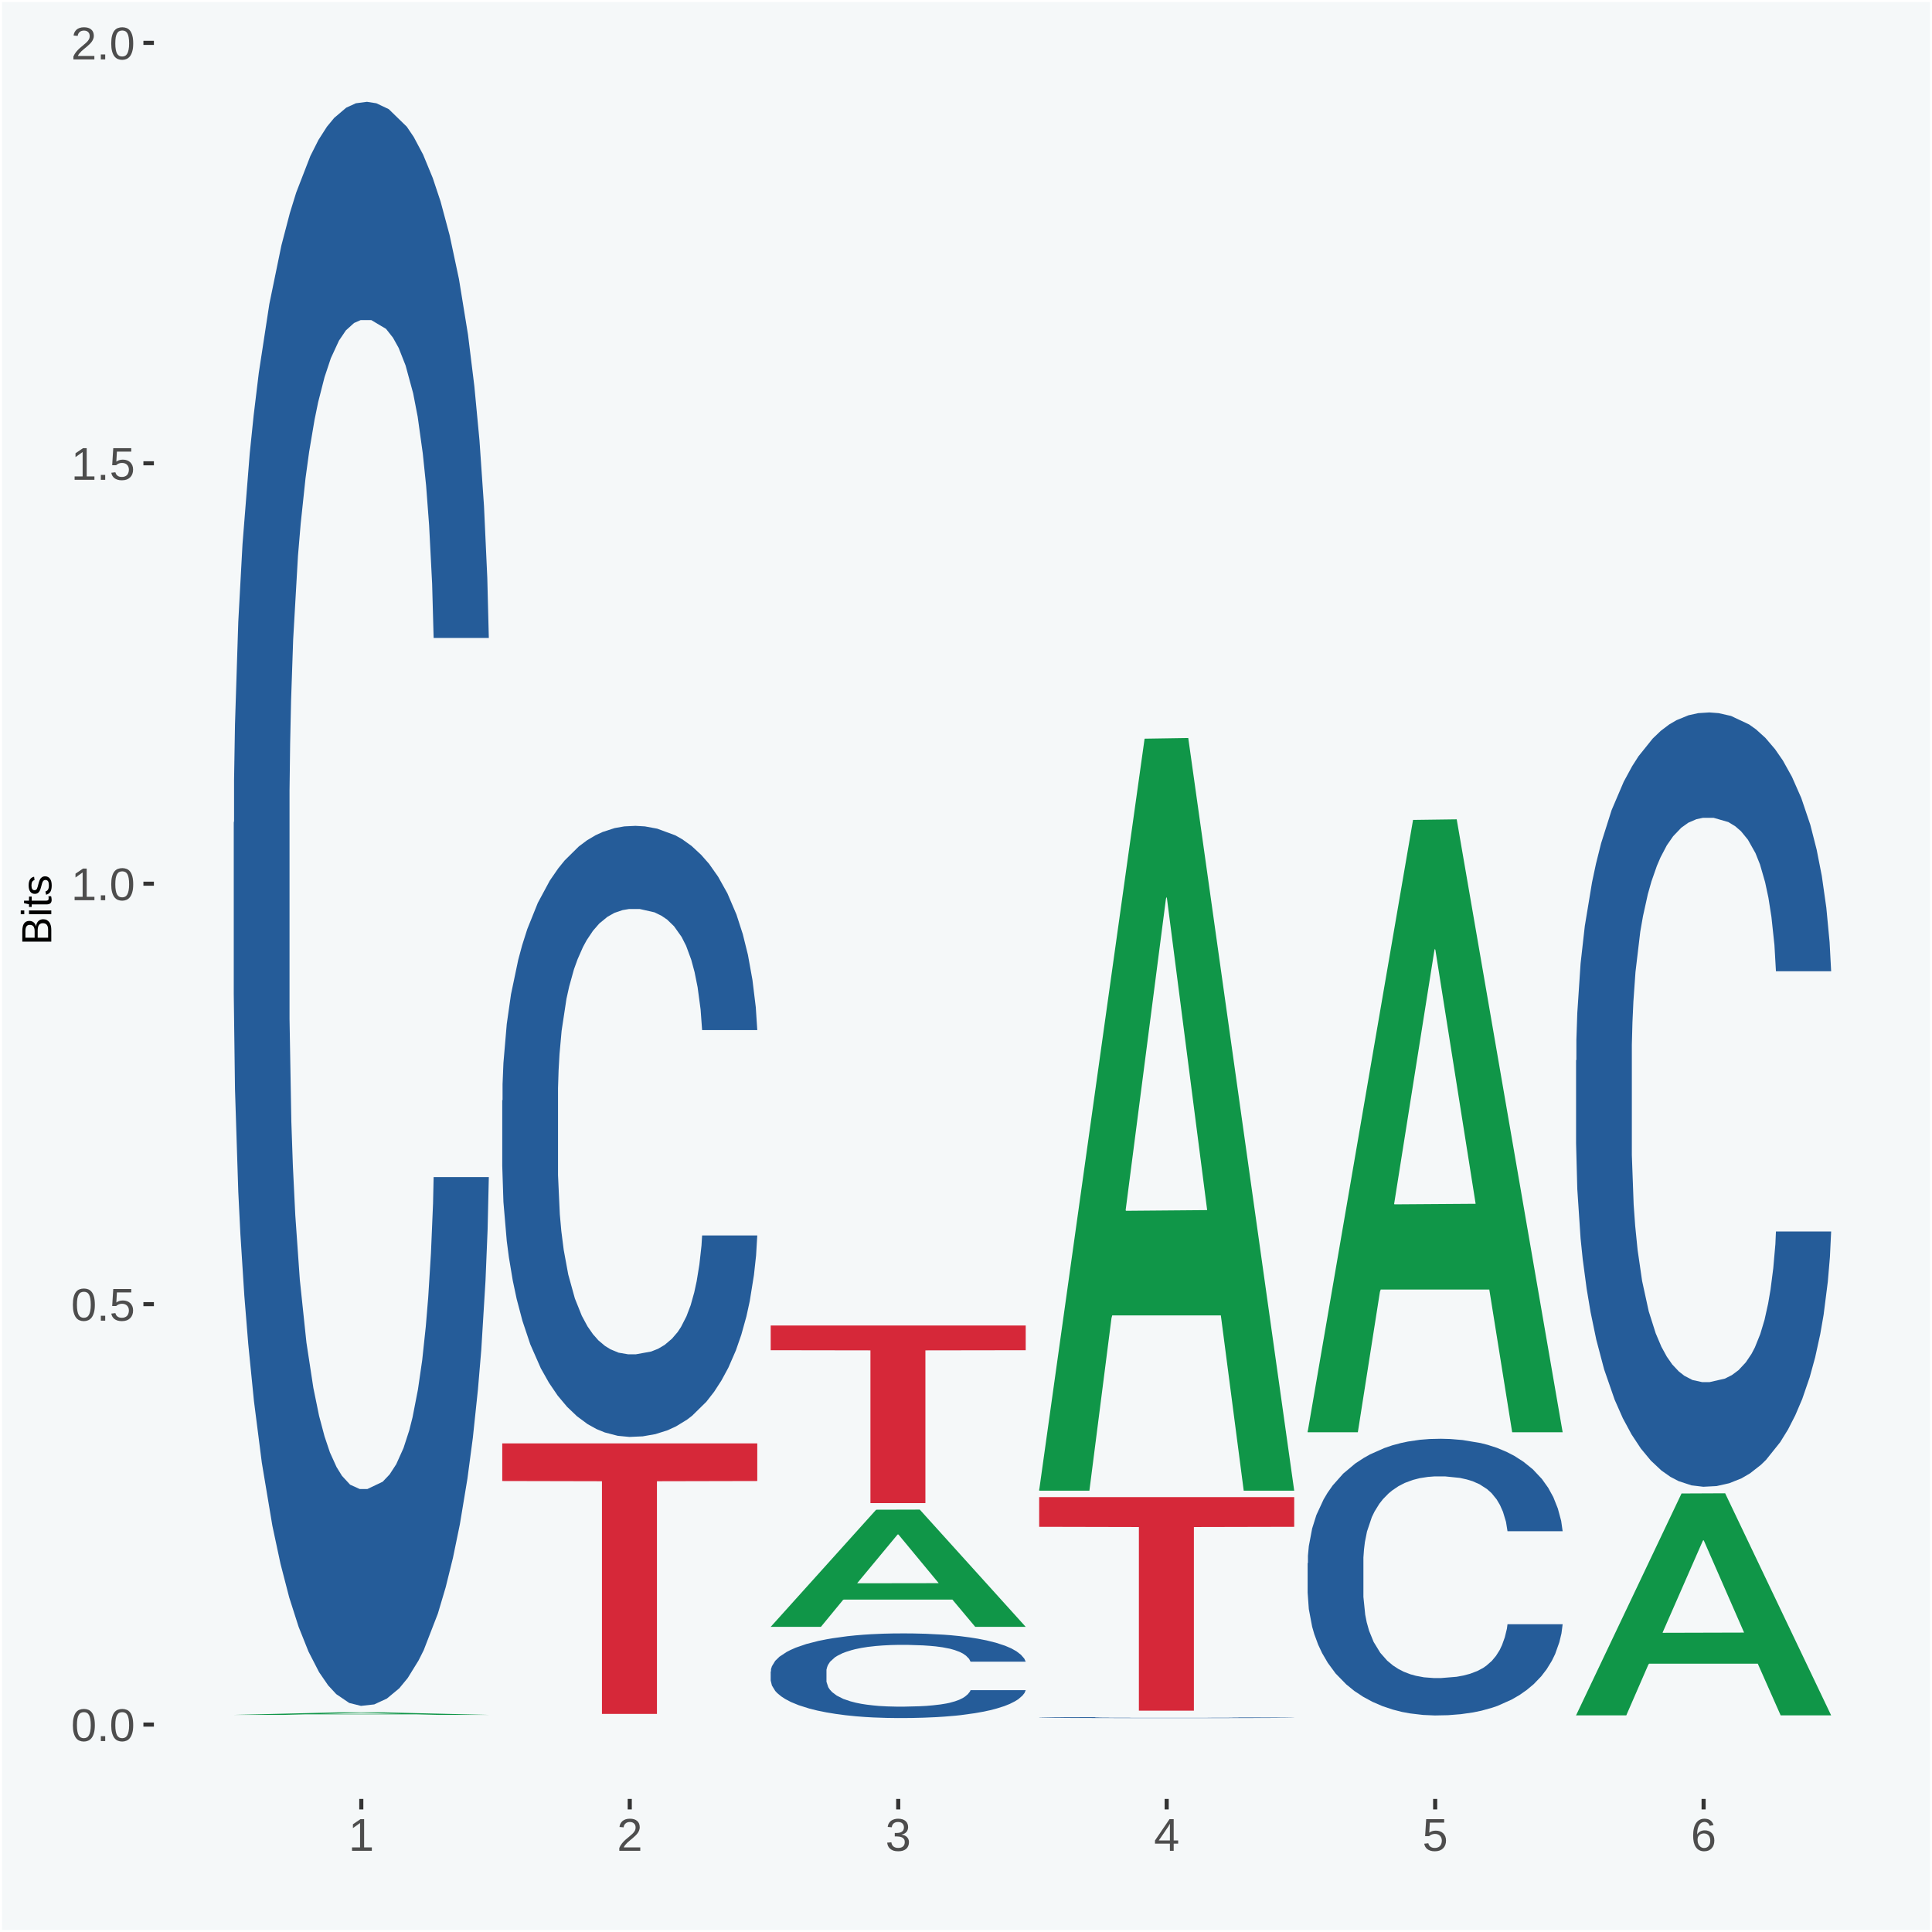 <?xml version="1.0" encoding="UTF-8"?>
<svg xmlns="http://www.w3.org/2000/svg" xmlns:xlink="http://www.w3.org/1999/xlink" width="504pt" height="504pt" viewBox="0 0 504 504" version="1.1">
<defs>
<g>
<symbol overflow="visible" id="glyph0-0">
<path style="stroke:none;" d="M 0.406 0 L 0.406 -8 L 3.594 -8 L 3.594 0 Z M 0.797 -0.406 L 3.188 -0.406 L 3.188 -7.594 L 0.797 -7.594 Z M 0.797 -0.406 "/>
</symbol>
<symbol overflow="visible" id="glyph0-1">
<path style="stroke:none;" d="M 6.203 -4.125 C 6.203 -3.332 6.125 -2.664 5.969 -2.125 C 5.82 -1.582 5.617 -1.145 5.359 -0.812 C 5.098 -0.477 4.789 -0.238 4.438 -0.094 C 4.094 0.051 3.723 0.125 3.328 0.125 C 2.922 0.125 2.539 0.051 2.188 -0.094 C 1.844 -0.238 1.539 -0.477 1.281 -0.812 C 1.031 -1.145 0.832 -1.582 0.688 -2.125 C 0.539 -2.664 0.469 -3.332 0.469 -4.125 C 0.469 -4.957 0.539 -5.645 0.688 -6.188 C 0.832 -6.738 1.035 -7.176 1.297 -7.5 C 1.555 -7.82 1.859 -8.047 2.203 -8.172 C 2.555 -8.305 2.941 -8.375 3.359 -8.375 C 3.754 -8.375 4.125 -8.305 4.469 -8.172 C 4.812 -8.047 5.113 -7.82 5.375 -7.5 C 5.633 -7.176 5.836 -6.738 5.984 -6.188 C 6.129 -5.645 6.203 -4.957 6.203 -4.125 Z M 5.141 -4.125 C 5.141 -4.781 5.098 -5.328 5.016 -5.766 C 4.941 -6.203 4.828 -6.551 4.672 -6.812 C 4.516 -7.07 4.328 -7.254 4.109 -7.359 C 3.891 -7.473 3.641 -7.531 3.359 -7.531 C 3.055 -7.531 2.789 -7.473 2.562 -7.359 C 2.344 -7.254 2.156 -7.07 2 -6.812 C 1.844 -6.551 1.723 -6.203 1.641 -5.766 C 1.566 -5.328 1.531 -4.781 1.531 -4.125 C 1.531 -3.5 1.57 -2.969 1.656 -2.531 C 1.738 -2.094 1.852 -1.742 2 -1.484 C 2.156 -1.223 2.344 -1.035 2.562 -0.922 C 2.789 -0.805 3.047 -0.75 3.328 -0.75 C 3.609 -0.75 3.859 -0.805 4.078 -0.922 C 4.305 -1.035 4.492 -1.223 4.641 -1.484 C 4.797 -1.742 4.914 -2.094 5 -2.531 C 5.094 -2.969 5.141 -3.5 5.141 -4.125 Z M 5.141 -4.125 "/>
</symbol>
<symbol overflow="visible" id="glyph0-2">
<path style="stroke:none;" d="M 1.094 0 L 1.094 -1.281 L 2.234 -1.281 L 2.234 0 Z M 1.094 0 "/>
</symbol>
<symbol overflow="visible" id="glyph0-3">
<path style="stroke:none;" d="M 6.172 -2.688 C 6.172 -2.27 6.109 -1.891 5.984 -1.547 C 5.859 -1.203 5.672 -0.906 5.422 -0.656 C 5.18 -0.414 4.879 -0.223 4.516 -0.078 C 4.148 0.055 3.723 0.125 3.234 0.125 C 2.805 0.125 2.43 0.07 2.109 -0.031 C 1.785 -0.133 1.508 -0.273 1.281 -0.453 C 1.062 -0.629 0.883 -0.836 0.75 -1.078 C 0.625 -1.316 0.535 -1.57 0.484 -1.844 L 1.547 -1.969 C 1.586 -1.812 1.645 -1.66 1.719 -1.516 C 1.801 -1.367 1.91 -1.238 2.047 -1.125 C 2.18 -1.008 2.348 -0.914 2.547 -0.844 C 2.742 -0.781 2.984 -0.75 3.266 -0.75 C 3.535 -0.75 3.781 -0.789 4 -0.875 C 4.227 -0.957 4.422 -1.078 4.578 -1.234 C 4.734 -1.398 4.852 -1.602 4.938 -1.844 C 5.031 -2.082 5.078 -2.359 5.078 -2.672 C 5.078 -2.922 5.035 -3.148 4.953 -3.359 C 4.867 -3.578 4.75 -3.766 4.594 -3.922 C 4.445 -4.078 4.258 -4.195 4.031 -4.281 C 3.812 -4.363 3.562 -4.406 3.281 -4.406 C 3.113 -4.406 2.953 -4.391 2.797 -4.359 C 2.648 -4.328 2.516 -4.285 2.391 -4.234 C 2.266 -4.18 2.148 -4.117 2.047 -4.047 C 1.941 -3.973 1.844 -3.895 1.75 -3.812 L 0.719 -3.812 L 1 -8.25 L 5.688 -8.25 L 5.688 -7.359 L 1.953 -7.359 L 1.797 -4.734 C 1.984 -4.879 2.219 -5.004 2.5 -5.109 C 2.781 -5.211 3.113 -5.266 3.5 -5.266 C 3.914 -5.266 4.285 -5.203 4.609 -5.078 C 4.941 -4.953 5.223 -4.773 5.453 -4.547 C 5.68 -4.316 5.859 -4.047 5.984 -3.734 C 6.109 -3.422 6.172 -3.07 6.172 -2.688 Z M 6.172 -2.688 "/>
</symbol>
<symbol overflow="visible" id="glyph0-4">
<path style="stroke:none;" d="M 0.922 0 L 0.922 -0.891 L 3.016 -0.891 L 3.016 -7.25 L 1.156 -5.922 L 1.156 -6.922 L 3.109 -8.25 L 4.078 -8.25 L 4.078 -0.891 L 6.094 -0.891 L 6.094 0 Z M 0.922 0 "/>
</symbol>
<symbol overflow="visible" id="glyph0-5">
<path style="stroke:none;" d="M 0.609 0 L 0.609 -0.75 C 0.805 -1.207 1.047 -1.609 1.328 -1.953 C 1.617 -2.305 1.922 -2.625 2.234 -2.906 C 2.555 -3.188 2.867 -3.445 3.172 -3.688 C 3.484 -3.938 3.766 -4.18 4.016 -4.422 C 4.266 -4.66 4.469 -4.91 4.625 -5.172 C 4.781 -5.441 4.859 -5.742 4.859 -6.078 C 4.859 -6.316 4.82 -6.523 4.75 -6.703 C 4.676 -6.879 4.57 -7.023 4.438 -7.141 C 4.312 -7.266 4.156 -7.359 3.969 -7.422 C 3.781 -7.484 3.578 -7.516 3.359 -7.516 C 3.141 -7.516 2.938 -7.484 2.75 -7.422 C 2.57 -7.367 2.41 -7.281 2.266 -7.156 C 2.117 -7.039 2 -6.895 1.906 -6.719 C 1.812 -6.551 1.754 -6.352 1.734 -6.125 L 0.656 -6.219 C 0.688 -6.508 0.766 -6.785 0.891 -7.047 C 1.023 -7.316 1.203 -7.551 1.422 -7.75 C 1.648 -7.945 1.922 -8.098 2.234 -8.203 C 2.555 -8.316 2.93 -8.375 3.359 -8.375 C 3.766 -8.375 4.125 -8.328 4.438 -8.234 C 4.758 -8.141 5.031 -7.992 5.25 -7.797 C 5.477 -7.609 5.648 -7.375 5.766 -7.094 C 5.879 -6.812 5.938 -6.488 5.938 -6.125 C 5.938 -5.844 5.883 -5.578 5.781 -5.328 C 5.688 -5.078 5.555 -4.836 5.391 -4.609 C 5.223 -4.379 5.031 -4.16 4.812 -3.953 C 4.594 -3.742 4.363 -3.535 4.125 -3.328 C 3.895 -3.129 3.656 -2.93 3.406 -2.734 C 3.164 -2.535 2.938 -2.336 2.719 -2.141 C 2.508 -1.941 2.32 -1.738 2.156 -1.531 C 1.988 -1.332 1.859 -1.117 1.766 -0.891 L 6.078 -0.891 L 6.078 0 Z M 0.609 0 "/>
</symbol>
<symbol overflow="visible" id="glyph0-6">
<path style="stroke:none;" d="M 6.141 -2.281 C 6.141 -1.906 6.078 -1.566 5.953 -1.266 C 5.836 -0.973 5.66 -0.723 5.422 -0.516 C 5.18 -0.305 4.883 -0.145 4.531 -0.031 C 4.188 0.07 3.789 0.125 3.344 0.125 C 2.832 0.125 2.398 0.062 2.047 -0.062 C 1.703 -0.195 1.414 -0.367 1.188 -0.578 C 0.957 -0.785 0.785 -1.02 0.672 -1.281 C 0.566 -1.551 0.492 -1.832 0.453 -2.125 L 1.547 -2.219 C 1.578 -2 1.633 -1.801 1.719 -1.625 C 1.801 -1.445 1.914 -1.289 2.062 -1.156 C 2.207 -1.031 2.383 -0.93 2.594 -0.859 C 2.801 -0.785 3.051 -0.75 3.344 -0.75 C 3.875 -0.75 4.289 -0.879 4.594 -1.141 C 4.895 -1.41 5.047 -1.801 5.047 -2.312 C 5.047 -2.613 4.977 -2.859 4.844 -3.047 C 4.707 -3.234 4.539 -3.379 4.344 -3.484 C 4.145 -3.586 3.926 -3.656 3.688 -3.688 C 3.445 -3.727 3.227 -3.75 3.031 -3.75 L 2.438 -3.75 L 2.438 -4.656 L 3.016 -4.656 C 3.211 -4.656 3.414 -4.676 3.625 -4.719 C 3.844 -4.758 4.039 -4.832 4.219 -4.938 C 4.395 -5.051 4.539 -5.195 4.656 -5.375 C 4.77 -5.562 4.828 -5.797 4.828 -6.078 C 4.828 -6.523 4.695 -6.875 4.438 -7.125 C 4.188 -7.383 3.801 -7.516 3.281 -7.516 C 2.82 -7.516 2.445 -7.395 2.156 -7.156 C 1.875 -6.914 1.707 -6.578 1.656 -6.141 L 0.594 -6.234 C 0.633 -6.598 0.734 -6.91 0.891 -7.172 C 1.047 -7.441 1.242 -7.664 1.484 -7.844 C 1.734 -8.02 2.008 -8.148 2.312 -8.234 C 2.625 -8.328 2.953 -8.375 3.297 -8.375 C 3.754 -8.375 4.148 -8.316 4.484 -8.203 C 4.816 -8.086 5.086 -7.93 5.297 -7.734 C 5.516 -7.535 5.672 -7.301 5.766 -7.031 C 5.867 -6.77 5.922 -6.488 5.922 -6.188 C 5.922 -5.945 5.883 -5.723 5.812 -5.516 C 5.75 -5.305 5.645 -5.113 5.5 -4.938 C 5.363 -4.77 5.188 -4.625 4.969 -4.5 C 4.75 -4.383 4.488 -4.297 4.188 -4.234 L 4.188 -4.219 C 4.52 -4.176 4.805 -4.098 5.047 -3.984 C 5.297 -3.867 5.5 -3.723 5.656 -3.547 C 5.82 -3.379 5.941 -3.188 6.016 -2.969 C 6.098 -2.75 6.141 -2.52 6.141 -2.281 Z M 6.141 -2.281 "/>
</symbol>
<symbol overflow="visible" id="glyph0-7">
<path style="stroke:none;" d="M 5.156 -1.875 L 5.156 0 L 4.172 0 L 4.172 -1.875 L 0.281 -1.875 L 0.281 -2.688 L 4.062 -8.25 L 5.156 -8.25 L 5.156 -2.703 L 6.328 -2.703 L 6.328 -1.875 Z M 4.172 -7.062 C 4.16 -7.039 4.141 -7.004 4.109 -6.953 C 4.078 -6.898 4.039 -6.836 4 -6.766 C 3.957 -6.691 3.914 -6.617 3.875 -6.547 C 3.844 -6.473 3.812 -6.414 3.781 -6.375 L 1.656 -3.25 C 1.633 -3.219 1.602 -3.176 1.562 -3.125 C 1.531 -3.07 1.492 -3.02 1.453 -2.969 C 1.422 -2.914 1.383 -2.863 1.344 -2.812 C 1.301 -2.77 1.27 -2.734 1.25 -2.703 L 4.172 -2.703 Z M 4.172 -7.062 "/>
</symbol>
<symbol overflow="visible" id="glyph0-8">
<path style="stroke:none;" d="M 6.141 -2.703 C 6.141 -2.285 6.082 -1.906 5.969 -1.562 C 5.852 -1.219 5.68 -0.922 5.453 -0.672 C 5.234 -0.422 4.957 -0.223 4.625 -0.078 C 4.289 0.055 3.91 0.125 3.484 0.125 C 3.004 0.125 2.582 0.031 2.219 -0.156 C 1.863 -0.344 1.566 -0.609 1.328 -0.953 C 1.086 -1.297 0.906 -1.719 0.781 -2.219 C 0.664 -2.727 0.609 -3.301 0.609 -3.938 C 0.609 -4.676 0.676 -5.32 0.812 -5.875 C 0.945 -6.426 1.141 -6.883 1.391 -7.25 C 1.648 -7.625 1.961 -7.906 2.328 -8.094 C 2.691 -8.281 3.102 -8.375 3.562 -8.375 C 3.844 -8.375 4.102 -8.344 4.344 -8.281 C 4.594 -8.227 4.816 -8.133 5.016 -8 C 5.223 -7.875 5.398 -7.703 5.547 -7.484 C 5.703 -7.273 5.828 -7.016 5.922 -6.703 L 4.906 -6.516 C 4.801 -6.867 4.629 -7.125 4.391 -7.281 C 4.148 -7.445 3.867 -7.531 3.547 -7.531 C 3.266 -7.531 3.004 -7.457 2.766 -7.312 C 2.535 -7.176 2.336 -6.973 2.172 -6.703 C 2.004 -6.43 1.875 -6.086 1.781 -5.672 C 1.695 -5.266 1.656 -4.789 1.656 -4.25 C 1.852 -4.602 2.125 -4.875 2.469 -5.062 C 2.812 -5.25 3.207 -5.344 3.656 -5.344 C 4.031 -5.344 4.367 -5.281 4.672 -5.156 C 4.984 -5.031 5.25 -4.852 5.469 -4.625 C 5.688 -4.406 5.852 -4.129 5.969 -3.797 C 6.082 -3.473 6.141 -3.109 6.141 -2.703 Z M 5.078 -2.656 C 5.078 -2.938 5.039 -3.191 4.969 -3.422 C 4.895 -3.66 4.785 -3.859 4.641 -4.016 C 4.504 -4.18 4.332 -4.305 4.125 -4.391 C 3.926 -4.484 3.688 -4.531 3.406 -4.531 C 3.219 -4.531 3.023 -4.5 2.828 -4.438 C 2.629 -4.383 2.453 -4.289 2.297 -4.156 C 2.141 -4.031 2.008 -3.863 1.906 -3.656 C 1.812 -3.457 1.766 -3.207 1.766 -2.906 C 1.766 -2.602 1.801 -2.316 1.875 -2.047 C 1.957 -1.785 2.07 -1.555 2.219 -1.359 C 2.363 -1.172 2.539 -1.02 2.75 -0.906 C 2.957 -0.789 3.191 -0.734 3.453 -0.734 C 3.703 -0.734 3.926 -0.773 4.125 -0.859 C 4.332 -0.953 4.504 -1.082 4.641 -1.25 C 4.785 -1.414 4.895 -1.613 4.969 -1.844 C 5.039 -2.082 5.078 -2.352 5.078 -2.656 Z M 5.078 -2.656 "/>
</symbol>
<symbol overflow="visible" id="glyph1-0">
<path style="stroke:none;" d="M 0 -0.359 L -7.328 -0.359 L -7.328 -3.281 L 0 -3.281 Z M -0.359 -0.734 L -0.359 -2.922 L -6.969 -2.922 L -6.969 -0.734 Z M -0.359 -0.734 "/>
</symbol>
<symbol overflow="visible" id="glyph1-1">
<path style="stroke:none;" d="M -2.125 -6.75 C -1.75 -6.75 -1.426 -6.676 -1.156 -6.531 C -0.883 -6.383 -0.66 -6.18 -0.484 -5.922 C -0.316 -5.672 -0.191 -5.375 -0.109 -5.031 C -0.035 -4.695 0 -4.344 0 -3.969 L 0 -0.906 L -7.562 -0.906 L -7.562 -3.656 C -7.562 -4.07 -7.523 -4.441 -7.453 -4.766 C -7.391 -5.098 -7.281 -5.379 -7.125 -5.609 C -6.977 -5.836 -6.789 -6.008 -6.562 -6.125 C -6.332 -6.25 -6.055 -6.312 -5.734 -6.312 C -5.523 -6.312 -5.328 -6.281 -5.141 -6.219 C -4.953 -6.164 -4.781 -6.078 -4.625 -5.953 C -4.477 -5.836 -4.348 -5.688 -4.234 -5.5 C -4.129 -5.32 -4.047 -5.113 -3.984 -4.875 C -3.953 -5.176 -3.883 -5.441 -3.781 -5.672 C -3.676 -5.91 -3.539 -6.109 -3.375 -6.266 C -3.219 -6.43 -3.031 -6.551 -2.812 -6.625 C -2.602 -6.707 -2.375 -6.75 -2.125 -6.75 Z M -5.609 -5.281 C -6.016 -5.281 -6.305 -5.141 -6.484 -4.859 C -6.66 -4.586 -6.75 -4.188 -6.75 -3.656 L -6.75 -1.922 L -4.344 -1.922 L -4.344 -3.656 C -4.344 -3.957 -4.375 -4.211 -4.438 -4.422 C -4.5 -4.629 -4.582 -4.797 -4.688 -4.922 C -4.801 -5.047 -4.93 -5.133 -5.078 -5.188 C -5.234 -5.25 -5.41 -5.281 -5.609 -5.281 Z M -2.219 -5.719 C -2.457 -5.719 -2.66 -5.672 -2.828 -5.578 C -2.992 -5.492 -3.129 -5.367 -3.234 -5.203 C -3.348 -5.047 -3.426 -4.848 -3.469 -4.609 C -3.52 -4.379 -3.547 -4.125 -3.547 -3.844 L -3.547 -1.922 L -0.828 -1.922 L -0.828 -3.922 C -0.828 -4.18 -0.848 -4.422 -0.891 -4.641 C -0.93 -4.859 -1.004 -5.047 -1.109 -5.203 C -1.211 -5.367 -1.352 -5.492 -1.531 -5.578 C -1.719 -5.672 -1.945 -5.719 -2.219 -5.719 Z M -2.219 -5.719 "/>
</symbol>
<symbol overflow="visible" id="glyph1-2">
<path style="stroke:none;" d="M -7.047 -0.734 L -7.969 -0.734 L -7.969 -1.703 L -7.047 -1.703 Z M 0 -0.734 L -5.812 -0.734 L -5.812 -1.703 L 0 -1.703 Z M 0 -0.734 "/>
</symbol>
<symbol overflow="visible" id="glyph1-3">
<path style="stroke:none;" d="M -0.047 -2.969 C -0.004 -2.82 0.023 -2.672 0.047 -2.516 C 0.078 -2.367 0.094 -2.195 0.094 -2 C 0.094 -1.227 -0.348 -0.844 -1.234 -0.844 L -5.109 -0.844 L -5.109 -0.172 L -5.812 -0.172 L -5.812 -0.875 L -7.109 -1.156 L -7.109 -1.812 L -5.812 -1.812 L -5.812 -2.875 L -5.109 -2.875 L -5.109 -1.812 L -1.438 -1.812 C -1.156 -1.812 -0.957 -1.852 -0.844 -1.938 C -0.738 -2.031 -0.688 -2.191 -0.688 -2.422 C -0.688 -2.516 -0.691 -2.602 -0.703 -2.688 C -0.711 -2.77 -0.727 -2.863 -0.75 -2.969 Z M -0.047 -2.969 "/>
</symbol>
<symbol overflow="visible" id="glyph1-4">
<path style="stroke:none;" d="M -1.609 -5.109 C -1.336 -5.109 -1.094 -5.051 -0.875 -4.938 C -0.664 -4.832 -0.488 -4.68 -0.344 -4.484 C -0.195 -4.285 -0.082 -4.039 0 -3.75 C 0.07 -3.457 0.109 -3.125 0.109 -2.75 C 0.109 -2.406 0.082 -2.098 0.031 -1.828 C -0.02 -1.555 -0.102 -1.316 -0.219 -1.109 C -0.332 -0.91 -0.484 -0.742 -0.672 -0.609 C -0.859 -0.473 -1.086 -0.375 -1.359 -0.312 L -1.531 -1.156 C -1.219 -1.238 -0.988 -1.41 -0.844 -1.672 C -0.695 -1.93 -0.625 -2.289 -0.625 -2.75 C -0.625 -2.957 -0.641 -3.145 -0.672 -3.312 C -0.703 -3.488 -0.75 -3.641 -0.812 -3.766 C -0.883 -3.891 -0.977 -3.984 -1.094 -4.047 C -1.207 -4.117 -1.352 -4.156 -1.531 -4.156 C -1.707 -4.156 -1.848 -4.113 -1.953 -4.031 C -2.066 -3.957 -2.16 -3.844 -2.234 -3.688 C -2.316 -3.539 -2.383 -3.363 -2.438 -3.156 C -2.5 -2.945 -2.562 -2.719 -2.625 -2.469 C -2.688 -2.238 -2.754 -2.008 -2.828 -1.781 C -2.898 -1.551 -3 -1.344 -3.125 -1.156 C -3.25 -0.969 -3.398 -0.816 -3.578 -0.703 C -3.766 -0.586 -4 -0.531 -4.281 -0.531 C -4.812 -0.531 -5.211 -0.719 -5.484 -1.094 C -5.766 -1.477 -5.906 -2.031 -5.906 -2.75 C -5.906 -3.395 -5.789 -3.906 -5.562 -4.281 C -5.332 -4.656 -4.973 -4.895 -4.484 -5 L -4.375 -4.125 C -4.52 -4.094 -4.645 -4.035 -4.75 -3.953 C -4.852 -3.867 -4.938 -3.766 -5 -3.641 C -5.062 -3.516 -5.102 -3.375 -5.125 -3.219 C -5.156 -3.07 -5.172 -2.914 -5.172 -2.75 C -5.172 -2.312 -5.102 -1.988 -4.969 -1.781 C -4.844 -1.582 -4.645 -1.484 -4.375 -1.484 C -4.219 -1.484 -4.086 -1.52 -3.984 -1.594 C -3.879 -1.664 -3.789 -1.77 -3.719 -1.906 C -3.656 -2.051 -3.598 -2.219 -3.547 -2.406 C -3.492 -2.602 -3.438 -2.816 -3.375 -3.047 C -3.332 -3.203 -3.289 -3.359 -3.25 -3.516 C -3.207 -3.68 -3.156 -3.836 -3.094 -3.984 C -3.031 -4.141 -2.957 -4.285 -2.875 -4.422 C -2.789 -4.555 -2.688 -4.672 -2.562 -4.766 C -2.445 -4.867 -2.312 -4.953 -2.156 -5.016 C -2 -5.078 -1.816 -5.109 -1.609 -5.109 Z M -1.609 -5.109 "/>
</symbol>
</g>
<clipPath id="clip1">
  <path d="M 40.148 5.48 L 498.52 5.48 L 498.52 469.281 L 40.148 469.281 Z M 40.148 5.48 "/>
</clipPath>
</defs>
<g id="surface1">
<rect x="0" y="0" width="504" height="504" style="fill:rgb(96.078%,97.255%,97.647%);fill-opacity:1;stroke:none;"/>
<path style="fill:none;stroke-width:1.07;stroke-linecap:round;stroke-linejoin:round;stroke:rgb(100%,100%,100%);stroke-opacity:1;stroke-miterlimit:10;" d="M 0 0 L 504 0 L 504 504 L 0 504 Z M 0 0 " transform="matrix(1,0,0,-1,0,504)"/>
<g clip-path="url(#clip1)" clip-rule="nonzero">
<path style=" stroke:none;fill-rule:nonzero;fill:rgb(96.078%,97.255%,97.647%);fill-opacity:1;" d="M 40.148 469.281 L 498.52 469.281 L 498.52 5.48 L 40.148 5.48 Z M 40.148 469.281 "/>
</g>
<path style=" stroke:none;fill-rule:nonzero;fill:rgb(6.274%,58.824%,28.235%);fill-opacity:1;" d="M 60.98 447.359 L 61.051 447.359 L 88.488 446.699 L 99.871 446.699 L 127.52 447.359 L 114.352 447.359 L 108.379 447.211 L 79.852 447.211 L 74.078 447.359 L 60.98 447.359 L 83.621 447.109 L 104.809 447.109 L 94.32 446.84 L 94.039 446.84 L 83.551 447.109 L 83.621 447.109 Z M 60.98 447.359 "/>
<path style=" stroke:none;fill-rule:nonzero;fill:rgb(14.51%,36.078%,60.001%);fill-opacity:1;" d="M 60.98 214.578 L 61.059 214.191 L 61.059 203.488 L 61.301 188.969 L 62.16 162.219 L 63.262 141.969 L 65.148 118.281 L 66.172 108.34 L 67.512 97.262 L 70.262 79.301 L 73.41 64.012 L 75.609 55.602 L 77.262 50.25 L 80.961 40.699 L 83.078 36.5 L 85.281 33.059 L 87.172 30.762 L 90.32 28.09 L 92.828 26.941 L 95.738 26.559 L 98.18 26.941 L 101.41 28.469 L 106.129 33.059 L 107.93 35.73 L 110.371 40.32 L 112.891 46.43 L 114.93 52.551 L 117.289 61.34 L 119.73 72.801 L 122.09 87.32 L 123.738 100.699 L 125.078 114.84 L 126.262 132.031 L 127.121 150.762 L 127.52 166.43 L 113.121 166.43 L 112.73 152.289 L 111.941 137 L 111.16 126.68 L 110.289 118.281 L 108.961 108.719 L 107.781 102.609 L 105.809 95.352 L 104 90.762 L 102.512 88.09 L 100.699 85.789 L 96.852 83.5 L 94.09 83.5 L 92.359 84.262 L 90.238 86.18 L 88.43 88.852 L 86.309 93.441 L 84.66 98.398 L 83 104.898 L 82.059 109.488 L 80.641 117.891 L 79.699 124.77 L 78.441 136.621 L 77.73 145.031 L 76.48 166.809 L 75.93 182.859 L 75.691 193.941 L 75.531 206.172 L 75.531 265.781 L 76 292.531 L 76.398 304 L 77.031 316.988 L 78.211 333.809 L 79.941 350.238 L 81.75 362.078 L 83.238 369.352 L 84.66 374.699 L 86.07 378.898 L 87.801 382.719 L 89.219 385.012 L 91.34 387.309 L 93.859 388.449 L 95.82 388.449 L 99.828 386.539 L 101.641 384.629 L 103.371 381.961 L 105.262 377.75 L 106.75 373.172 L 107.621 369.73 L 109.031 362.469 L 110.141 354.82 L 111.078 346.031 L 111.711 338.391 L 112.422 326.93 L 112.969 313.93 L 113.121 307.059 L 127.52 307.059 L 127.199 320.809 L 126.648 334.191 L 125.551 352.148 L 124.68 362.469 L 123.352 375.078 L 121.93 385.781 L 119.969 397.621 L 118.16 406.41 L 116.27 414.059 L 114.23 420.93 L 110.531 430.488 L 109.191 433.16 L 106.359 437.75 L 104.16 440.422 L 100.93 443.102 L 97.629 444.629 L 94.172 445.012 L 91.102 444.25 L 87.719 441.949 L 85.602 439.66 L 83.238 436.219 L 80.488 430.871 L 77.891 424.371 L 75.449 416.73 L 73.172 407.941 L 71.051 398.012 L 68.301 381.57 L 66.25 365.52 L 64.762 350.621 L 63.738 338.012 L 62.711 321.961 L 62.16 310.879 L 61.301 284.129 L 60.98 259.289 Z M 60.98 214.578 "/>
<path style=" stroke:none;fill-rule:nonzero;fill:rgb(14.51%,36.078%,60.001%);fill-opacity:1;" d="M 131.02 287.059 L 131.102 286.922 L 131.102 282.84 L 131.328 277.309 L 132.199 267.121 L 133.301 259.398 L 135.191 250.379 L 136.211 246.59 L 137.551 242.371 L 140.301 235.531 L 143.441 229.699 L 145.648 226.5 L 147.301 224.461 L 150.988 220.82 L 153.121 219.219 L 155.32 217.91 L 157.211 217.039 L 160.352 216.02 L 162.871 215.578 L 165.781 215.441 L 168.219 215.578 L 171.441 216.172 L 176.16 217.91 L 177.969 218.93 L 180.41 220.68 L 182.922 223.012 L 184.969 225.34 L 187.328 228.691 L 189.762 233.051 L 192.121 238.578 L 193.77 243.68 L 195.109 249.07 L 196.289 255.621 L 197.16 262.75 L 197.551 268.719 L 183.16 268.719 L 182.762 263.328 L 181.98 257.512 L 181.191 253.578 L 180.328 250.379 L 178.988 246.738 L 177.809 244.41 L 175.84 241.641 L 174.039 239.898 L 172.539 238.879 L 170.73 238 L 166.879 237.129 L 164.129 237.129 L 162.398 237.422 L 160.27 238.148 L 158.461 239.172 L 156.34 240.91 L 154.691 242.809 L 153.039 245.281 L 152.09 247.031 L 150.68 250.23 L 149.73 252.852 L 148.48 257.359 L 147.77 260.57 L 146.512 268.871 L 145.961 274.98 L 145.719 279.199 L 145.57 283.859 L 145.57 306.57 L 146.039 316.762 L 146.43 321.129 L 147.059 326.078 L 148.238 332.48 L 149.969 338.738 L 151.781 343.262 L 153.27 346.02 L 154.691 348.059 L 156.102 349.66 L 157.84 351.121 L 159.25 351.988 L 161.371 352.871 L 163.891 353.301 L 165.859 353.301 L 169.871 352.57 L 171.68 351.852 L 173.41 350.828 L 175.289 349.23 L 176.789 347.48 L 177.648 346.172 L 179.07 343.398 L 180.172 340.488 L 181.109 337.141 L 181.738 334.23 L 182.449 329.859 L 183 324.91 L 183.16 322.289 L 197.551 322.289 L 197.238 327.531 L 196.68 332.629 L 195.578 339.469 L 194.719 343.398 L 193.379 348.211 L 191.969 352.281 L 190 356.801 L 188.191 360.141 L 186.301 363.059 L 184.262 365.68 L 180.559 369.32 L 179.23 370.34 L 176.391 372.078 L 174.191 373.102 L 170.969 374.121 L 167.672 374.699 L 164.211 374.852 L 161.141 374.559 L 157.762 373.68 L 155.629 372.809 L 153.27 371.5 L 150.52 369.461 L 147.93 366.988 L 145.488 364.078 L 143.211 360.73 L 141.078 356.941 L 138.328 350.68 L 136.289 344.57 L 134.789 338.891 L 133.77 334.09 L 132.75 327.969 L 132.199 323.75 L 131.328 313.559 L 131.02 304.102 Z M 131.02 287.059 "/>
<path style=" stroke:none;fill-rule:nonzero;fill:rgb(83.922%,15.686%,22.353%);fill-opacity:1;" d="M 131.02 376.539 L 197.551 376.539 L 197.551 386.352 L 171.379 386.41 L 171.379 447.109 L 157.031 447.109 L 157.031 386.41 L 131.02 386.352 Z M 131.02 376.539 "/>
<path style=" stroke:none;fill-rule:nonzero;fill:rgb(6.274%,58.824%,28.235%);fill-opacity:1;" d="M 201.051 424.352 L 201.121 424.32 L 228.559 393.84 L 239.941 393.809 L 267.578 424.398 L 254.41 424.398 L 248.449 417.281 L 220.121 417.281 L 219.91 417.391 L 214.148 424.398 L 201.051 424.398 L 201.051 424.352 L 223.691 413.031 L 244.879 413 L 234.391 400.328 L 234.25 400.27 L 234.109 400.359 L 223.621 413 L 223.691 413.031 Z M 201.051 424.352 "/>
<path style=" stroke:none;fill-rule:nonzero;fill:rgb(14.51%,36.078%,60.001%);fill-opacity:1;" d="M 201.051 436.031 L 201.129 436.012 L 201.129 435.441 L 201.371 434.672 L 202.23 433.262 L 203.328 432.191 L 205.219 430.941 L 206.238 430.422 L 207.578 429.828 L 210.328 428.879 L 213.48 428.07 L 215.68 427.629 L 217.328 427.352 L 221.031 426.84 L 223.148 426.621 L 225.352 426.441 L 227.238 426.32 L 230.391 426.18 L 232.898 426.121 L 235.809 426.102 L 238.25 426.121 L 241.469 426.199 L 246.191 426.441 L 248 426.578 L 250.441 426.82 L 252.961 427.148 L 255 427.469 L 257.359 427.93 L 259.801 428.539 L 262.16 429.309 L 263.809 430.012 L 265.148 430.762 L 266.328 431.672 L 267.191 432.66 L 267.578 433.48 L 253.191 433.48 L 252.801 432.738 L 252.012 431.93 L 251.23 431.379 L 250.359 430.941 L 249.02 430.441 L 247.84 430.109 L 245.879 429.73 L 244.07 429.488 L 242.578 429.352 L 240.77 429.23 L 236.91 429.102 L 234.16 429.102 L 232.43 429.141 L 230.309 429.25 L 228.5 429.391 L 226.371 429.629 L 224.719 429.891 L 223.07 430.23 L 222.129 430.48 L 220.711 430.922 L 219.77 431.281 L 218.512 431.91 L 217.801 432.352 L 216.539 433.5 L 215.988 434.352 L 215.762 434.941 L 215.602 435.578 L 215.602 438.73 L 216.07 440.141 L 216.469 440.75 L 217.09 441.43 L 218.27 442.32 L 220 443.191 L 221.809 443.809 L 223.309 444.199 L 224.719 444.48 L 226.141 444.699 L 227.871 444.898 L 229.281 445.031 L 231.41 445.148 L 233.922 445.211 L 235.891 445.211 L 239.898 445.109 L 241.711 445.012 L 243.441 444.859 L 245.328 444.641 L 246.82 444.398 L 247.691 444.219 L 249.102 443.828 L 250.199 443.43 L 251.148 442.969 L 251.781 442.559 L 252.48 441.961 L 253.031 441.27 L 253.191 440.91 L 267.578 440.91 L 267.27 441.641 L 266.719 442.34 L 265.621 443.289 L 264.75 443.828 L 263.422 444.5 L 262 445.07 L 260.031 445.691 L 258.23 446.16 L 256.34 446.559 L 254.289 446.922 L 250.602 447.43 L 249.262 447.57 L 246.43 447.809 L 244.23 447.949 L 241 448.09 L 237.699 448.172 L 234.238 448.191 L 231.172 448.148 L 227.789 448.031 L 225.672 447.91 L 223.309 447.73 L 220.559 447.449 L 217.961 447.102 L 215.52 446.699 L 213.238 446.238 L 211.121 445.711 L 208.371 444.84 L 206.32 444 L 204.828 443.211 L 203.801 442.539 L 202.781 441.699 L 202.23 441.109 L 201.371 439.699 L 201.051 438.391 Z M 201.051 436.031 "/>
<path style=" stroke:none;fill-rule:nonzero;fill:rgb(83.922%,15.686%,22.353%);fill-opacity:1;" d="M 201.051 345.789 L 267.578 345.789 L 267.578 352.23 L 241.41 352.27 L 241.41 392.109 L 227.07 392.109 L 227.07 352.27 L 201.051 352.23 Z M 201.051 345.789 "/>
<path style=" stroke:none;fill-rule:nonzero;fill:rgb(6.274%,58.824%,28.235%);fill-opacity:1;" d="M 271.09 388.5 L 271.148 388.32 L 298.59 192.699 L 309.98 192.52 L 337.621 388.871 L 324.449 388.871 L 318.48 343.148 L 290.148 343.148 L 289.949 343.879 L 284.191 388.871 L 271.09 388.871 L 271.09 388.5 L 293.719 315.859 L 314.91 315.68 L 304.422 234.371 L 304.281 234 L 304.148 234.551 L 293.648 315.68 L 293.719 315.859 Z M 271.09 388.5 "/>
<path style=" stroke:none;fill-rule:nonzero;fill:rgb(14.51%,36.078%,60.001%);fill-opacity:1;" d="M 271.09 448.059 L 271.16 448.059 L 271.16 448.051 L 271.398 448.051 L 272.27 448.031 L 273.371 448.02 L 275.25 448 L 276.281 448 L 277.609 447.988 L 280.371 447.98 L 283.512 447.969 L 287.359 447.969 L 291.059 447.961 L 295.391 447.961 L 297.27 447.949 L 311.512 447.949 L 316.23 447.961 L 322.988 447.961 L 325.031 447.969 L 327.391 447.969 L 329.828 447.98 L 332.191 447.988 L 333.84 447.988 L 335.18 448 L 336.359 448.012 L 337.219 448.02 L 337.621 448.031 L 323.23 448.031 L 322.828 448.02 L 322.051 448.02 L 321.262 448.012 L 320.391 448 L 317.879 448 L 315.91 447.988 L 310.801 447.988 L 306.949 447.98 L 302.461 447.98 L 300.34 447.988 L 294.762 447.988 L 293.109 448 L 290.75 448 L 289.801 448.012 L 288.539 448.02 L 287.84 448.02 L 286.578 448.031 L 286.031 448.039 L 285.789 448.051 L 285.629 448.059 L 285.629 448.09 L 286.109 448.109 L 286.5 448.109 L 287.129 448.121 L 288.309 448.129 L 290.039 448.141 L 291.852 448.148 L 294.762 448.148 L 296.172 448.16 L 313.469 448.16 L 315.359 448.148 L 319.141 448.148 L 320.238 448.141 L 321.18 448.141 L 321.809 448.129 L 322.52 448.129 L 323.07 448.121 L 323.23 448.109 L 337.621 448.109 L 337.301 448.121 L 336.75 448.129 L 335.648 448.141 L 334.789 448.148 L 333.449 448.148 L 332.031 448.16 L 330.07 448.172 L 328.262 448.172 L 326.371 448.18 L 324.328 448.18 L 320.629 448.191 L 290.59 448.191 L 287.988 448.18 L 285.559 448.18 L 283.281 448.172 L 281.148 448.172 L 278.398 448.16 L 276.352 448.148 L 274.859 448.141 L 273.84 448.129 L 272.82 448.121 L 272.27 448.121 L 271.398 448.102 L 271.09 448.09 Z M 271.09 448.059 "/>
<path style=" stroke:none;fill-rule:nonzero;fill:rgb(83.922%,15.686%,22.353%);fill-opacity:1;" d="M 271.09 390.559 L 337.621 390.559 L 337.621 398.301 L 311.449 398.359 L 311.449 446.262 L 297.102 446.262 L 297.102 398.359 L 271.09 398.301 Z M 271.09 390.559 "/>
<path style=" stroke:none;fill-rule:nonzero;fill:rgb(6.274%,58.824%,28.235%);fill-opacity:1;" d="M 341.121 373.328 L 341.191 373.18 L 368.621 213.891 L 380.012 213.738 L 407.648 373.629 L 394.48 373.629 L 388.512 336.398 L 360.191 336.398 L 359.98 337 L 354.219 373.629 L 341.121 373.629 L 341.121 373.328 L 363.75 314.18 L 384.949 314.031 L 374.449 247.82 L 374.32 247.52 L 374.18 247.969 L 363.691 314.031 L 363.75 314.18 Z M 341.121 373.328 "/>
<path style=" stroke:none;fill-rule:nonzero;fill:rgb(14.51%,36.078%,60.001%);fill-opacity:1;" d="M 341.121 407.762 L 341.199 407.691 L 341.199 405.852 L 341.43 403.34 L 342.301 398.73 L 343.398 395.238 L 345.289 391.148 L 346.309 389.43 L 347.648 387.52 L 350.398 384.422 L 353.539 381.789 L 355.75 380.34 L 357.398 379.41 L 361.09 377.77 L 363.219 377.039 L 365.422 376.449 L 367.309 376.051 L 370.449 375.59 L 372.969 375.391 L 375.879 375.328 L 378.32 375.391 L 381.539 375.66 L 386.262 376.449 L 388.07 376.91 L 390.512 377.699 L 393.02 378.75 L 395.07 379.809 L 397.43 381.328 L 399.871 383.301 L 402.23 385.809 L 403.879 388.121 L 405.211 390.551 L 406.391 393.52 L 407.262 396.75 L 407.648 399.449 L 393.262 399.449 L 392.871 397.012 L 392.078 394.379 L 391.289 392.602 L 390.43 391.148 L 389.09 389.5 L 387.91 388.449 L 385.949 387.191 L 384.141 386.398 L 382.641 385.941 L 380.828 385.539 L 376.98 385.148 L 374.23 385.148 L 372.5 385.281 L 370.371 385.609 L 368.57 386.07 L 366.441 386.859 L 364.789 387.719 L 363.141 388.84 L 362.199 389.629 L 360.781 391.078 L 359.84 392.27 L 358.578 394.309 L 357.871 395.762 L 356.609 399.52 L 356.059 402.289 L 355.828 404.199 L 355.672 406.309 L 355.672 416.59 L 356.141 421.211 L 356.531 423.191 L 357.16 425.43 L 358.34 428.328 L 360.07 431.16 L 361.879 433.211 L 363.379 434.461 L 364.789 435.379 L 366.211 436.109 L 367.941 436.77 L 369.352 437.16 L 371.48 437.559 L 373.988 437.75 L 375.961 437.75 L 379.969 437.422 L 381.781 437.09 L 383.512 436.629 L 385.398 435.91 L 386.891 435.121 L 387.75 434.52 L 389.172 433.27 L 390.27 431.949 L 391.219 430.441 L 391.84 429.121 L 392.551 427.141 L 393.102 424.898 L 393.262 423.711 L 407.648 423.711 L 407.34 426.09 L 406.789 428.391 L 405.691 431.488 L 404.82 433.27 L 403.48 435.449 L 402.07 437.289 L 400.102 439.34 L 398.289 440.852 L 396.41 442.172 L 394.359 443.359 L 390.66 445.012 L 389.328 445.469 L 386.5 446.262 L 384.289 446.719 L 381.07 447.18 L 377.77 447.441 L 374.309 447.512 L 371.238 447.379 L 367.859 446.98 L 365.73 446.59 L 363.379 445.988 L 360.621 445.07 L 358.031 443.949 L 355.59 442.629 L 353.309 441.121 L 351.191 439.398 L 348.43 436.57 L 346.391 433.801 L 344.891 431.23 L 343.871 429.051 L 342.852 426.281 L 342.301 424.371 L 341.43 419.762 L 341.121 415.469 Z M 341.121 407.762 "/>
<path style=" stroke:none;fill-rule:nonzero;fill:rgb(6.274%,58.824%,28.235%);fill-opacity:1;" d="M 411.148 447.379 L 411.219 447.328 L 438.66 389.602 L 450.039 389.551 L 477.691 447.488 L 464.52 447.488 L 458.551 434 L 430.219 434 L 430.02 434.219 L 424.25 447.488 L 411.148 447.488 L 411.148 447.379 L 433.789 425.949 L 454.98 425.891 L 444.488 401.898 L 444.352 401.789 L 444.211 401.949 L 433.719 425.891 L 433.789 425.949 Z M 411.148 447.379 "/>
<path style=" stroke:none;fill-rule:nonzero;fill:rgb(14.51%,36.078%,60.001%);fill-opacity:1;" d="M 411.148 276.609 L 411.23 276.43 L 411.23 271.262 L 411.469 264.25 L 412.328 251.34 L 413.43 241.559 L 415.32 230.129 L 416.34 225.328 L 417.68 219.98 L 420.43 211.309 L 423.578 203.93 L 425.781 199.871 L 427.43 197.289 L 431.129 192.68 L 433.25 190.648 L 435.449 188.988 L 437.34 187.879 L 440.488 186.59 L 443 186.039 L 445.91 185.852 L 448.352 186.039 L 451.578 186.77 L 456.289 188.988 L 458.102 190.281 L 460.539 192.488 L 463.059 195.441 L 465.102 198.398 L 467.461 202.641 L 469.898 208.172 L 472.262 215.18 L 473.91 221.641 L 475.25 228.469 L 476.43 236.77 L 477.289 245.809 L 477.691 253.371 L 463.289 253.371 L 462.898 246.539 L 462.109 239.172 L 461.328 234.191 L 460.461 230.129 L 459.129 225.512 L 457.949 222.559 L 455.98 219.059 L 454.172 216.84 L 452.68 215.551 L 450.871 214.449 L 447.012 213.34 L 444.262 213.34 L 442.531 213.711 L 440.41 214.629 L 438.602 215.922 L 436.48 218.141 L 434.82 220.531 L 433.172 223.672 L 432.23 225.879 L 430.809 229.941 L 429.871 233.262 L 428.609 238.98 L 427.898 243.039 L 426.648 253.559 L 426.102 261.301 L 425.859 266.648 L 425.699 272.559 L 425.699 301.328 L 426.172 314.25 L 426.57 319.781 L 427.199 326.051 L 428.379 334.172 L 430.109 342.102 L 431.922 347.82 L 433.41 351.328 L 434.82 353.91 L 436.238 355.941 L 437.969 357.781 L 439.391 358.891 L 441.512 360 L 444.031 360.551 L 445.988 360.551 L 450 359.629 L 451.809 358.711 L 453.539 357.422 L 455.43 355.391 L 456.922 353.172 L 457.789 351.512 L 459.199 348.012 L 460.309 344.32 L 461.25 340.07 L 461.879 336.391 L 462.59 330.852 L 463.141 324.578 L 463.289 321.262 L 477.691 321.262 L 477.371 327.898 L 476.82 334.359 L 475.719 343.031 L 474.852 348.012 L 473.52 354.09 L 472.102 359.262 L 470.141 364.98 L 468.328 369.219 L 466.441 372.91 L 464.391 376.23 L 460.699 380.84 L 459.359 382.141 L 456.531 384.352 L 454.328 385.641 L 451.102 386.93 L 447.801 387.672 L 444.34 387.852 L 441.27 387.488 L 437.891 386.379 L 435.77 385.27 L 433.41 383.609 L 430.66 381.031 L 428.059 377.891 L 425.621 374.199 L 423.34 369.961 L 421.219 365.16 L 418.469 357.23 L 416.422 349.48 L 414.93 342.289 L 413.91 336.199 L 412.879 328.449 L 412.328 323.102 L 411.469 310.191 L 411.148 298.199 Z M 411.148 276.609 "/>
<g style="fill:rgb(30.196%,30.196%,30.196%);fill-opacity:1;">
  <use xlink:href="#glyph0-1" x="18.54" y="454.19"/>
  <use xlink:href="#glyph0-2" x="25.212" y="454.19"/>
  <use xlink:href="#glyph0-1" x="28.548" y="454.19"/>
</g>
<g style="fill:rgb(30.196%,30.196%,30.196%);fill-opacity:1;">
  <use xlink:href="#glyph0-1" x="18.54" y="344.52"/>
  <use xlink:href="#glyph0-2" x="25.212" y="344.52"/>
  <use xlink:href="#glyph0-3" x="28.548" y="344.52"/>
</g>
<g style="fill:rgb(30.196%,30.196%,30.196%);fill-opacity:1;">
  <use xlink:href="#glyph0-4" x="18.54" y="234.84"/>
  <use xlink:href="#glyph0-2" x="25.212" y="234.84"/>
  <use xlink:href="#glyph0-1" x="28.548" y="234.84"/>
</g>
<g style="fill:rgb(30.196%,30.196%,30.196%);fill-opacity:1;">
  <use xlink:href="#glyph0-4" x="18.54" y="125.17"/>
  <use xlink:href="#glyph0-2" x="25.212" y="125.17"/>
  <use xlink:href="#glyph0-3" x="28.548" y="125.17"/>
</g>
<g style="fill:rgb(30.196%,30.196%,30.196%);fill-opacity:1;">
  <use xlink:href="#glyph0-5" x="18.54" y="15.49"/>
  <use xlink:href="#glyph0-2" x="25.212" y="15.49"/>
  <use xlink:href="#glyph0-1" x="28.548" y="15.49"/>
</g>
<path style="fill:none;stroke-width:1.07;stroke-linecap:butt;stroke-linejoin:round;stroke:rgb(20%,20%,20%);stroke-opacity:1;stroke-miterlimit:10;" d="M 37.41 54.109 L 40.148 54.109 " transform="matrix(1,0,0,-1,0,504)"/>
<path style="fill:none;stroke-width:1.07;stroke-linecap:butt;stroke-linejoin:round;stroke:rgb(20%,20%,20%);stroke-opacity:1;stroke-miterlimit:10;" d="M 37.41 163.789 L 40.148 163.789 " transform="matrix(1,0,0,-1,0,504)"/>
<path style="fill:none;stroke-width:1.07;stroke-linecap:butt;stroke-linejoin:round;stroke:rgb(20%,20%,20%);stroke-opacity:1;stroke-miterlimit:10;" d="M 37.41 273.469 L 40.148 273.469 " transform="matrix(1,0,0,-1,0,504)"/>
<path style="fill:none;stroke-width:1.07;stroke-linecap:butt;stroke-linejoin:round;stroke:rgb(20%,20%,20%);stroke-opacity:1;stroke-miterlimit:10;" d="M 37.41 383.141 L 40.148 383.141 " transform="matrix(1,0,0,-1,0,504)"/>
<path style="fill:none;stroke-width:1.07;stroke-linecap:butt;stroke-linejoin:round;stroke:rgb(20%,20%,20%);stroke-opacity:1;stroke-miterlimit:10;" d="M 37.41 492.82 L 40.148 492.82 " transform="matrix(1,0,0,-1,0,504)"/>
<path style="fill:none;stroke-width:1.07;stroke-linecap:butt;stroke-linejoin:round;stroke:rgb(20%,20%,20%);stroke-opacity:1;stroke-miterlimit:10;" d="M 94.25 31.98 L 94.25 34.719 " transform="matrix(1,0,0,-1,0,504)"/>
<path style="fill:none;stroke-width:1.07;stroke-linecap:butt;stroke-linejoin:round;stroke:rgb(20%,20%,20%);stroke-opacity:1;stroke-miterlimit:10;" d="M 164.281 31.98 L 164.281 34.719 " transform="matrix(1,0,0,-1,0,504)"/>
<path style="fill:none;stroke-width:1.07;stroke-linecap:butt;stroke-linejoin:round;stroke:rgb(20%,20%,20%);stroke-opacity:1;stroke-miterlimit:10;" d="M 234.32 31.98 L 234.32 34.719 " transform="matrix(1,0,0,-1,0,504)"/>
<path style="fill:none;stroke-width:1.07;stroke-linecap:butt;stroke-linejoin:round;stroke:rgb(20%,20%,20%);stroke-opacity:1;stroke-miterlimit:10;" d="M 304.352 31.98 L 304.352 34.719 " transform="matrix(1,0,0,-1,0,504)"/>
<path style="fill:none;stroke-width:1.07;stroke-linecap:butt;stroke-linejoin:round;stroke:rgb(20%,20%,20%);stroke-opacity:1;stroke-miterlimit:10;" d="M 374.391 31.98 L 374.391 34.719 " transform="matrix(1,0,0,-1,0,504)"/>
<path style="fill:none;stroke-width:1.07;stroke-linecap:butt;stroke-linejoin:round;stroke:rgb(20%,20%,20%);stroke-opacity:1;stroke-miterlimit:10;" d="M 444.422 31.98 L 444.422 34.719 " transform="matrix(1,0,0,-1,0,504)"/>
<g style="fill:rgb(30.196%,30.196%,30.196%);fill-opacity:1;">
  <use xlink:href="#glyph0-4" x="90.91" y="482.82"/>
</g>
<g style="fill:rgb(30.196%,30.196%,30.196%);fill-opacity:1;">
  <use xlink:href="#glyph0-5" x="160.95" y="482.82"/>
</g>
<g style="fill:rgb(30.196%,30.196%,30.196%);fill-opacity:1;">
  <use xlink:href="#glyph0-6" x="230.98" y="482.82"/>
</g>
<g style="fill:rgb(30.196%,30.196%,30.196%);fill-opacity:1;">
  <use xlink:href="#glyph0-7" x="301.02" y="482.82"/>
</g>
<g style="fill:rgb(30.196%,30.196%,30.196%);fill-opacity:1;">
  <use xlink:href="#glyph0-3" x="371.05" y="482.82"/>
</g>
<g style="fill:rgb(30.196%,30.196%,30.196%);fill-opacity:1;">
  <use xlink:href="#glyph0-8" x="441.08" y="482.82"/>
</g>
<g style="fill:rgb(0%,0%,0%);fill-opacity:1;">
  <use xlink:href="#glyph1-1" x="13.38" y="246.55"/>
  <use xlink:href="#glyph1-2" x="13.38" y="239.213"/>
  <use xlink:href="#glyph1-3" x="13.38" y="236.771"/>
  <use xlink:href="#glyph1-4" x="13.38" y="233.713"/>
</g>
</g>
</svg>

